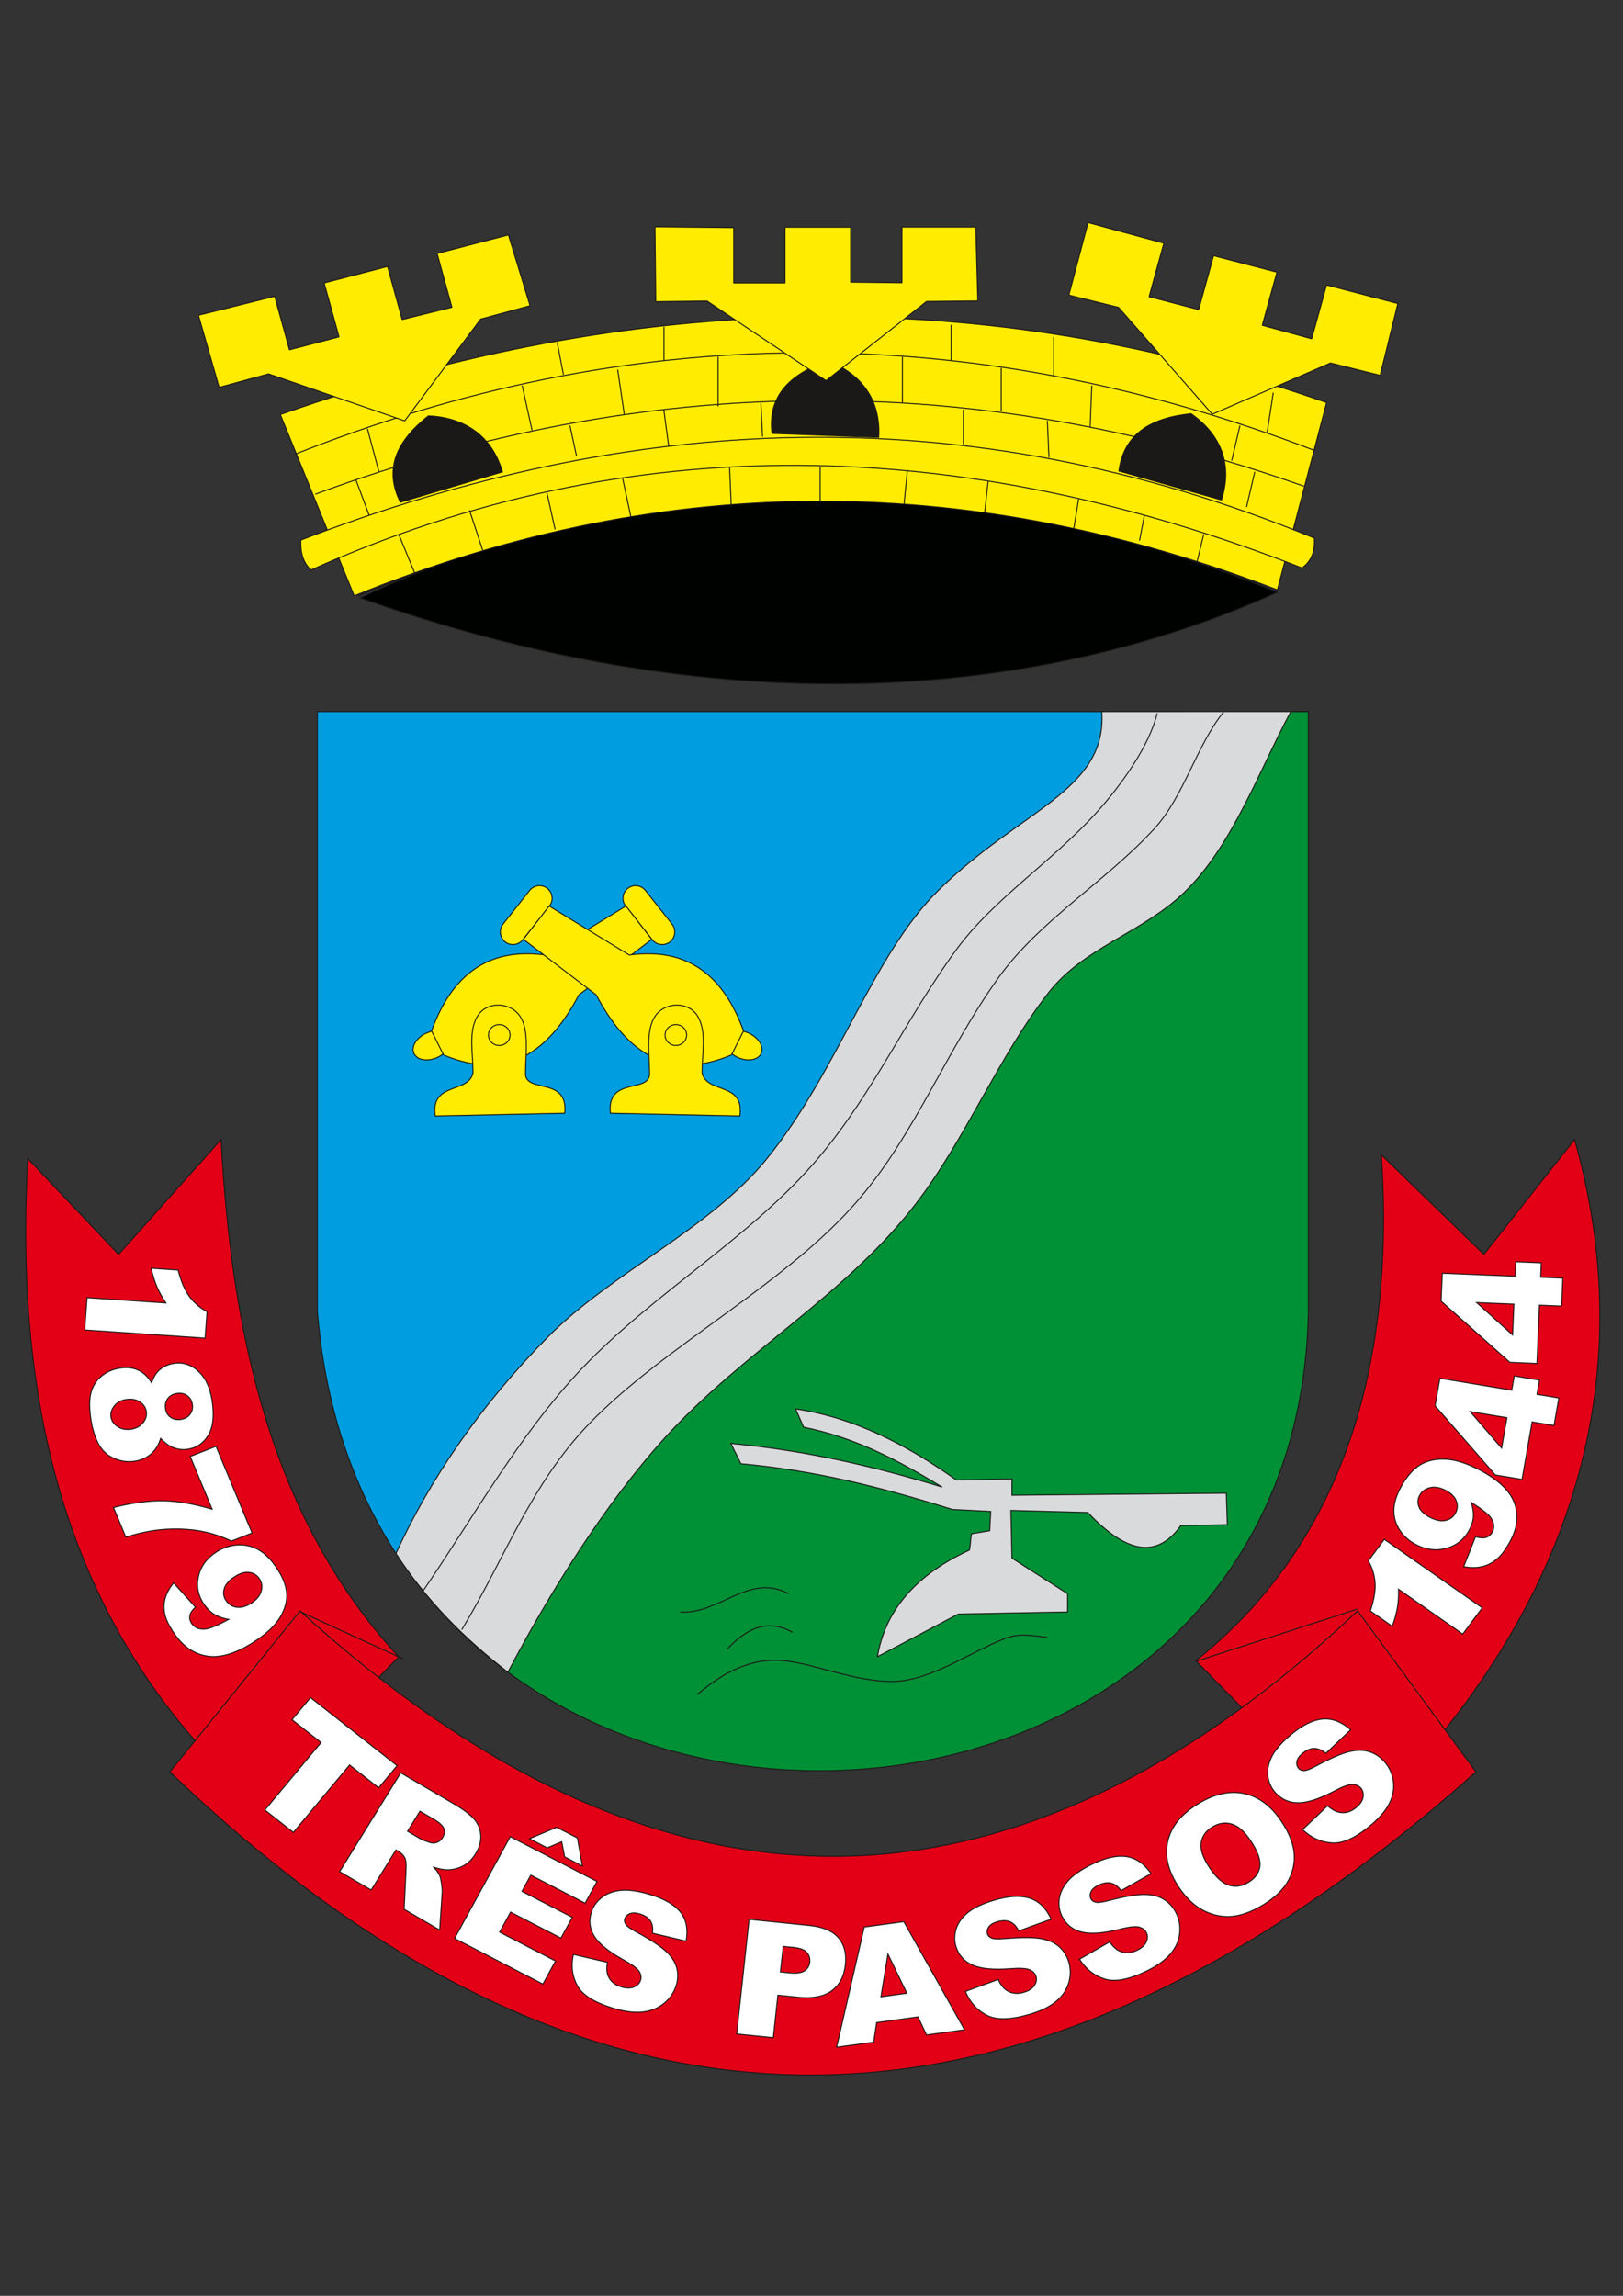 <?xml version="1.0" encoding="UTF-8" standalone="no"?>
<!-- Created with Inkscape (http://www.inkscape.org/) -->

<svg
   width="210mm"
   height="297mm"
   viewBox="0 0 210 297"
   version="1.1"
   id="svg1"
   inkscape:version="1.4.2 (f4327f4, 2025-05-13)"
   sodipodi:docname="Brasão de Três Passos.svg"
   xmlns:inkscape="http://www.inkscape.org/namespaces/inkscape"
   xmlns:sodipodi="http://sodipodi.sourceforge.net/DTD/sodipodi-0.dtd"
   xmlns="http://www.w3.org/2000/svg"
   xmlns:svg="http://www.w3.org/2000/svg">
  <rect x="0" y="0" width="210" height="297" fill="#333333" stroke="none"/>
  <sodipodi:namedview
     id="namedview1"
     pagecolor="#ffffff"
     bordercolor="#000000"
     borderopacity="0.25"
     inkscape:showpageshadow="2"
     inkscape:pageopacity="0.0"
     inkscape:pagecheckerboard="0"
     inkscape:deskcolor="#d1d1d1"
     inkscape:document-units="mm"
     inkscape:zoom="0.73851712"
     inkscape:cx="397.41801"
     inkscape:cy="561.25984"
     inkscape:window-width="1920"
     inkscape:window-height="1009"
     inkscape:window-x="-8"
     inkscape:window-y="-8"
     inkscape:window-maximized="1"
     inkscape:current-layer="layer1" />
  <defs
     id="defs1" />
  <g
     inkscape:label="Camada 1"
     inkscape:groupmode="layer"
     id="layer1">
    <g
       id="Layer1000"
       transform="matrix(0.598,0,0,0.598,-146.559,-29.371)"
       style="clip-rule:evenodd;fill-rule:evenodd;image-rendering:optimizeQuality;shape-rendering:geometricPrecision;text-rendering:geometricPrecision">
      <path
         d="m 322.601,178.024 c 64.893,-27.28 133.639,-27.73 198.871,-0.862"
         style="fill:none;stroke:#1b1918;stroke-width:0.216;stroke-linecap:butt;stroke-linejoin:miter;stroke-dasharray:none"
         id="path1-2" />
      <path
         d="m 521.42,177.255 c -52.621,23.785 -121.784,28.434 -198.375,1.2 60.139,-28.583 132.366,-28.34 198.375,-1.2 z"
         style="fill:#000200;fill-rule:evenodd;stroke:#1b1918;stroke-width:0.216;stroke-linecap:butt;stroke-linejoin:miter;stroke-dasharray:none"
         id="path2-1" />
      <path
         d="m 305.733,138.79 15.981,39.233 c 69.064,-28.115 135.428,-26.067 199.759,-1.293 3.551,-13.509 7.103,-27.018 10.654,-40.527 -74.263,-25.993 -149.765,-24.305 -226.394,2.587 z"
         style="fill:#ffec00;fill-rule:evenodd;stroke:#1b1918;stroke-width:0.216;stroke-linecap:butt;stroke-linejoin:miter;stroke-dasharray:none"
         id="path3-6" />
      <path
         d="m 310.172,165.952 c -0.119,2.714 0.505,4.943 2.22,6.467 69.027,-30.971 140.644,-29.246 214.408,-0.431 1.975,-1.4 2.862,-3.556 2.663,-6.467 -76.29,-31.463 -148.924,-26.738 -219.291,0.431 z"
         style="fill:#ffec00;fill-rule:evenodd;stroke:#1b1918;stroke-width:0.216;stroke-linecap:butt;stroke-linejoin:miter;stroke-dasharray:none"
         id="path4" />
      <path
         d="m 308.84,147.413 c 71.792,-28.58 145.277,-29.765 220.623,-0.862"
         style="fill:none;stroke:#1b1918;stroke-width:0.216;stroke-linecap:butt;stroke-linejoin:miter;stroke-dasharray:none"
         id="path5" />
      <path
         d="m 313.279,156.036 c 71.32,-26.442 142.642,-27.017 213.964,-1.725"
         style="fill:none;stroke:#1b1918;stroke-width:0.216;stroke-linecap:butt;stroke-linejoin:miter;stroke-dasharray:none"
         id="path6" />
      <path
         d="m 365.66,123.269 1.332,6.898"
         style="fill:none;stroke:#1b1918;stroke-width:0.216;stroke-linecap:butt;stroke-linejoin:miter;stroke-dasharray:none"
         id="path7" />
      <path
         d="m 388.744,119.82 v 7.329"
         style="fill:none;stroke:#1b1918;stroke-width:0.216;stroke-linecap:butt;stroke-linejoin:miter;stroke-dasharray:none"
         id="path8" />
      <path
         d="m 450.891,119.389 v 7.76"
         style="fill:none;stroke:#1b1918;stroke-width:0.216;stroke-linecap:butt;stroke-linejoin:miter;stroke-dasharray:none"
         id="path9" />
      <path
         d="m 473.086,121.976 v 8.623"
         style="fill:none;stroke:#1b1918;stroke-width:0.216;stroke-linecap:butt;stroke-linejoin:miter;stroke-dasharray:none"
         id="path10" />
      <path
         d="m 520.585,134.048 -1.332,8.623"
         style="fill:none;stroke:#1b1918;stroke-width:0.216;stroke-linecap:butt;stroke-linejoin:miter;stroke-dasharray:none"
         id="path11" />
      <path
         d="m 324.584,141.855 2.493,9.341"
         style="fill:none;stroke:#1b1918;stroke-width:0.216;stroke-linecap:butt;stroke-linejoin:miter;stroke-dasharray:none"
         id="path12" />
      <path
         d="m 358.067,132.514 2.137,9.687"
         style="fill:none;stroke:#1b1918;stroke-width:0.216;stroke-linecap:butt;stroke-linejoin:miter;stroke-dasharray:none"
         id="path13" />
      <path
         d="m 378.727,129.055 1.425,9.687"
         style="fill:none;stroke:#1b1918;stroke-width:0.216;stroke-linecap:butt;stroke-linejoin:miter;stroke-dasharray:none"
         id="path14" />
      <path
         d="m 400.455,126.287 v 10.725"
         style="fill:none;stroke:#1b1918;stroke-width:0.216;stroke-linecap:butt;stroke-linejoin:miter;stroke-dasharray:none"
         id="path15" />
      <path
         d="M 440.35,126.287 V 136.32"
         style="fill:none;stroke:#1b1918;stroke-width:0.216;stroke-linecap:butt;stroke-linejoin:miter;stroke-dasharray:none"
         id="path16" />
      <path
         d="m 461.722,128.709 v 9.341"
         style="fill:none;stroke:#1b1918;stroke-width:0.216;stroke-linecap:butt;stroke-linejoin:miter;stroke-dasharray:none"
         id="path17" />
      <path
         d="m 481.313,132.514 -0.356,8.995"
         style="fill:none;stroke:#1b1918;stroke-width:0.216;stroke-linecap:butt;stroke-linejoin:miter;stroke-dasharray:none"
         id="path18" />
      <path
         d="m 513.371,141.163 -1.781,7.611"
         style="fill:none;stroke:#1b1918;stroke-width:0.216;stroke-linecap:butt;stroke-linejoin:miter;stroke-dasharray:none"
         id="path19" />
      <path
         d="m 453.529,137.704 v 7.611"
         style="fill:none;stroke:#1b1918;stroke-width:0.216;stroke-linecap:butt;stroke-linejoin:miter;stroke-dasharray:none"
         id="path20" />
      <path
         d="m 471.695,140.125 0.356,7.957"
         style="fill:none;stroke:#1b1918;stroke-width:0.216;stroke-linecap:butt;stroke-linejoin:miter;stroke-dasharray:none"
         id="path21" />
      <path
         d="m 516.577,151.196 -1.781,7.611"
         style="fill:none;stroke:#1b1918;stroke-width:0.216;stroke-linecap:butt;stroke-linejoin:miter;stroke-dasharray:none"
         id="path22" />
      <path
         d="m 322.091,152.926 2.85,7.611"
         style="fill:none;stroke:#1b1918;stroke-width:0.216;stroke-linecap:butt;stroke-linejoin:miter;stroke-dasharray:none"
         id="path23" />
      <path
         d="m 368.397,141.163 1.425,6.573"
         style="fill:none;stroke:#1b1918;stroke-width:0.216;stroke-linecap:butt;stroke-linejoin:miter;stroke-dasharray:none"
         id="path24" />
      <path
         d="m 388.701,137.704 1.069,7.957"
         style="fill:none;stroke:#1b1918;stroke-width:0.216;stroke-linecap:butt;stroke-linejoin:miter;stroke-dasharray:none"
         id="path25" />
      <path
         d="m 409.716,136.32 0.356,7.265"
         style="fill:none;stroke:#1b1918;stroke-width:0.216;stroke-linecap:butt;stroke-linejoin:miter;stroke-dasharray:none"
         id="path26" />
      <path
         d="m 331.352,164.688 3.562,8.649"
         style="fill:none;stroke:#1b1918;stroke-width:0.216;stroke-linecap:butt;stroke-linejoin:miter;stroke-dasharray:none"
         id="path27" />
      <path
         d="m 346.669,159.499 2.85,8.649"
         style="fill:none;stroke:#1b1918;stroke-width:0.216;stroke-linecap:butt;stroke-linejoin:miter;stroke-dasharray:none"
         id="path28" />
      <path
         d="m 363.41,155.693 1.781,7.957"
         style="fill:none;stroke:#1b1918;stroke-width:0.216;stroke-linecap:butt;stroke-linejoin:miter;stroke-dasharray:none"
         id="path29" />
      <path
         d="m 379.796,152.58 1.781,8.303"
         style="fill:none;stroke:#1b1918;stroke-width:0.216;stroke-linecap:butt;stroke-linejoin:miter;stroke-dasharray:none"
         id="path30" />
      <path
         d="m 402.949,150.158 0.356,8.649"
         style="fill:none;stroke:#1b1918;stroke-width:0.216;stroke-linecap:butt;stroke-linejoin:miter;stroke-dasharray:none"
         id="path31" />
      <path
         d="m 422.54,150.158 v 7.265"
         style="fill:none;stroke:#1b1918;stroke-width:0.216;stroke-linecap:butt;stroke-linejoin:miter;stroke-dasharray:none"
         id="path32" />
      <path
         d="m 441.418,150.85 -0.712,7.265"
         style="fill:none;stroke:#1b1918;stroke-width:0.216;stroke-linecap:butt;stroke-linejoin:miter;stroke-dasharray:none"
         id="path33" />
      <path
         d="m 458.872,153.272 -0.712,6.573"
         style="fill:none;stroke:#1b1918;stroke-width:0.216;stroke-linecap:butt;stroke-linejoin:miter;stroke-dasharray:none"
         id="path34" />
      <path
         d="m 478.463,157.077 -1.069,6.573"
         style="fill:none;stroke:#1b1918;stroke-width:0.216;stroke-linecap:butt;stroke-linejoin:miter;stroke-dasharray:none"
         id="path35" />
      <path
         d="m 492.711,160.537 -1.069,5.535"
         style="fill:none;stroke:#1b1918;stroke-width:0.216;stroke-linecap:butt;stroke-linejoin:miter;stroke-dasharray:none"
         id="path36" />
      <path
         d="m 505.535,164.688 -1.425,5.881"
         style="fill:none;stroke:#1b1918;stroke-width:0.216;stroke-linecap:butt;stroke-linejoin:miter;stroke-dasharray:none"
         id="path37" />
      <path
         d="m 331.708,157.769 c 7.361,-2.19 14.722,-4.382 22.084,-6.573 -2.258,-7.726 -8.077,-11.761 -16.029,-12.108 -6.83,5.42 -9.68,11.417 -6.055,18.681 z"
         style="fill:#1b1918;fill-rule:evenodd;stroke:#1b1918;stroke-width:0.216;stroke-linecap:butt;stroke-linejoin:miter;stroke-dasharray:none"
         id="path38" />
      <path
         d="m 412.116,142.876 c 7.693,0.282 15.387,0.563 23.082,0.844 0.483,-8.017 -3.647,-13.686 -11.039,-16.553 -8.285,2.938 -13.007,7.692 -12.043,15.71 z"
         style="fill:#1b1918;fill-rule:evenodd;stroke:#1b1918;stroke-width:0.216;stroke-linecap:butt;stroke-linejoin:miter;stroke-dasharray:none"
         id="path39" />
      <path
         d="m 487.185,151.013 c 7.393,2.088 14.786,4.175 22.18,6.262 2.473,-7.663 -0.117,-14.136 -6.571,-18.661 -8.771,0.897 -14.54,4.394 -15.61,12.399 z"
         style="fill:#1b1918;fill-rule:evenodd;stroke:#1b1918;stroke-width:0.216;stroke-linecap:butt;stroke-linejoin:miter;stroke-dasharray:none"
         id="path40" />
      <g
         id="Layer1001" />
      <path
         d="m 288.022,117.314 4.477,15.607 10.683,-2.921 29.459,10.164 16.444,-22.017 10.69,-2.899 -4.686,-15.318 -15.436,4.017 3.21,11.638 -10.756,2.659 -3.168,-11.485 -13.721,3.571 3.217,11.661 -10.719,2.789 -3.192,-11.572 z"
         style="fill:#ffec00;fill-rule:evenodd;stroke:#1b1918;stroke-width:0.216;stroke-linecap:butt;stroke-linejoin:bevel;stroke-dasharray:none"
         id="path41" />
      <g
         id="Layer1002" />
      <path
         d="m 386.803,98.173 0.165,16.201 11.098,-0.135 25.747,17.223 21.752,-17.133 11.098,-0.113 -0.444,-15.975 H 440.237 v 12.048 l -11.098,-0.135 V 98.263 h -14.205 v 12.072 H 403.836 V 98.355 Z"
         style="fill:#ffec00;fill-rule:evenodd;stroke:#1b1918;stroke-width:0.216;stroke-linecap:butt;stroke-linejoin:bevel;stroke-dasharray:none"
         id="path42" />
      <g
         id="Layer1003" />
      <path
         d="m 480.506,97.268 -4.158,15.69 10.755,2.658 20.28,23.108 25.576,-11.081 10.75,2.681 3.829,-15.542 -15.437,-4.018 -3.21,11.638 -10.683,-2.921 3.168,-11.485 -13.721,-3.571 -3.217,11.661 -10.719,-2.79 3.192,-11.572 z"
         style="fill:#ffec00;fill-rule:evenodd;stroke:#1b1918;stroke-width:0.216;stroke-linecap:butt;stroke-linejoin:bevel;stroke-dasharray:none"
         id="path43" />
      <path
         d="M 337.424,394.277 C 324.56,378.705 315.814,358.267 313.75,332.84 V 203.05 h 195.772 z"
         style="fill:#009ee0;fill-rule:evenodd;stroke:#1b1918;stroke-width:0.216;stroke-linecap:butt;stroke-linejoin:miter;stroke-dasharray:none"
         id="path44" />
      <path
         d="m 386.217,252.422 -5.755,-7.282 c -0.931,-1.178 -0.73,-2.904 0.446,-3.836 v 0 c 1.177,-0.932 2.901,-0.731 3.832,0.447 l 5.756,7.282 c 0.931,1.178 0.73,2.904 -0.447,3.836 v 0 c -1.177,0.932 -2.901,0.731 -3.832,-0.447 z"
         style="fill:#ffec00;fill-rule:evenodd;stroke:#1b1918;stroke-width:0.216;stroke-linecap:butt;stroke-linejoin:miter;stroke-dasharray:none"
         id="path45" />
      <path
         d="m 337.323,272.618 c -2.137,0.973 -3.333,2.939 -2.674,4.389 0.659,1.451 2.926,1.839 5.063,0.865 2.137,-0.973 3.333,-2.939 2.674,-4.389 -0.659,-1.451 -2.926,-1.839 -5.063,-0.865 z"
         style="fill:#ffec00;fill-rule:evenodd;stroke:#1b1918;stroke-width:0.216;stroke-linecap:butt;stroke-linejoin:miter;stroke-dasharray:none"
         id="path46" />
      <path
         d="m 386.098,252.322 -15.746,12.005 c -6.508,12.274 -15.345,18.879 -29.299,13.006 -0.863,-1.734 -1.727,-3.468 -2.591,-5.202 4.856,-13.414 13.492,-17.948 24.715,-16.409 l 17.34,-10.606 z"
         style="fill:#ffec00;fill-rule:evenodd;stroke:#1b1918;stroke-width:0.216;stroke-linecap:butt;stroke-linejoin:miter;stroke-dasharray:none"
         id="path47" />
      <path
         d="m 347.431,281.137 c 0,-4.069 -1.041,-8.776 0.916,-12.123 1.957,-3.347 7.076,-3.191 9.195,-0.135 2.119,3.056 1.249,8.305 1.249,12.457 -0.088,4.373 9.324,0.604 8.487,8.605 l -28.02,0.601 c -1.097,-7.484 7.328,-4.742 8.172,-9.405 z"
         style="fill:#ffec00;fill-rule:evenodd;stroke:#1b1918;stroke-width:0.216;stroke-linecap:butt;stroke-linejoin:miter;stroke-dasharray:none"
         id="path48" />
      <path
         d="m 353.102,270.769 c 1.289,0 2.333,1.011 2.333,2.259 0,1.248 -1.044,2.259 -2.333,2.259 -1.289,0 -2.333,-1.011 -2.333,-2.259 0,-1.248 1.044,-2.259 2.333,-2.259 z"
         style="fill:#ffec00;fill-rule:evenodd;stroke:#1b1918;stroke-width:0.216;stroke-linecap:butt;stroke-linejoin:miter;stroke-dasharray:none"
         id="path49" />
      <path
         d="m 358.202,252.422 5.756,-7.282 c 0.931,-1.178 0.73,-2.904 -0.447,-3.836 v 0 c -1.177,-0.932 -2.901,-0.731 -3.832,0.447 l -5.756,7.282 c -0.931,1.178 -0.73,2.904 0.447,3.836 v 0 c 1.177,0.932 2.901,0.731 3.832,-0.447 z"
         style="fill:#ffec00;fill-rule:evenodd;stroke:#1b1918;stroke-width:0.216;stroke-linecap:butt;stroke-linejoin:miter;stroke-dasharray:none"
         id="path50" />
      <path
         d="m 407.096,272.618 c 2.137,0.973 3.333,2.939 2.674,4.389 -0.659,1.451 -2.926,1.839 -5.063,0.865 -2.137,-0.973 -3.333,-2.939 -2.674,-4.389 0.659,-1.451 2.926,-1.839 5.063,-0.865 z"
         style="fill:#ffec00;fill-rule:evenodd;stroke:#1b1918;stroke-width:0.216;stroke-linecap:butt;stroke-linejoin:miter;stroke-dasharray:none"
         id="path51" />
      <path
         d="m 358.321,252.322 15.746,12.005 c 6.508,12.274 15.345,18.879 29.299,13.006 0.863,-1.734 1.727,-3.468 2.591,-5.202 -4.856,-13.414 -13.492,-17.948 -24.715,-16.409 l -17.34,-10.606 z"
         style="fill:#ffec00;fill-rule:evenodd;stroke:#1b1918;stroke-width:0.216;stroke-linecap:butt;stroke-linejoin:miter;stroke-dasharray:none"
         id="path52" />
      <path
         d="m 509.521,203.05 h 18.658 V 332.84 c -1.744,95.199 -111.209,123.728 -173.21,78.015 -6.414,-4.728 -12.319,-10.252 -17.546,-16.578 z"
         style="fill:#009035;fill-rule:evenodd;stroke:#1b1918;stroke-width:0.216;stroke-linecap:butt;stroke-linejoin:miter;stroke-dasharray:none"
         id="path53" />
      <path
         d="m 396.988,281.137 c 0,-4.069 1.041,-8.776 -0.916,-12.123 -1.957,-3.347 -7.076,-3.191 -9.195,-0.135 -2.119,3.056 -1.249,8.305 -1.249,12.457 0.088,4.373 -9.324,0.604 -8.487,8.605 l 28.02,0.601 c 1.097,-7.484 -7.328,-4.742 -8.172,-9.405 z"
         style="fill:#ffec00;fill-rule:evenodd;stroke:#1b1918;stroke-width:0.216;stroke-linecap:butt;stroke-linejoin:miter;stroke-dasharray:none"
         id="path54" />
      <path
         d="m 391.317,270.769 c -1.289,0 -2.333,1.011 -2.333,2.259 0,1.248 1.044,2.259 2.333,2.259 1.289,0 2.333,-1.011 2.333,-2.259 0,-1.248 -1.044,-2.259 -2.333,-2.259 z"
         style="fill:#ffec00;fill-rule:evenodd;stroke:#1b1918;stroke-width:0.216;stroke-linecap:butt;stroke-linejoin:miter;stroke-dasharray:none"
         id="path55" />
      <path
         d="m 417.217,353.904 1.75,3.954 c 11.413,2.341 20.31,7.098 29.975,12.959 -14.477,-4.431 -29.503,-7.945 -45.728,-9.444 l 2.175,4.392 c 15.899,1.444 29.841,4.923 45.741,9.886 l 8.314,0.44 -0.219,4.173 -3.938,0.659 c -0.219,1.171 -0.219,2.343 -0.438,3.515 -11.597,5.344 -18.235,13.032 -19.91,23.065 l 17.504,-9.226 23.63,-0.44 v -3.954 l -12.033,-7.688 -0.221,-10.324 16.629,0.44 c 7.475,7.872 14.403,10.802 20.129,2.856 l 10.065,-0.22 -0.219,-6.81 -46.385,0.44 v -3.514 c -4.012,0.073 -8.022,0.145 -12.033,0.219 -10.831,-7.689 -22.209,-13.546 -34.788,-15.376 z"
         style="fill:#d9dadb;fill-rule:evenodd;stroke:#1b1918;stroke-width:0.216;stroke-linecap:butt;stroke-linejoin:miter;stroke-dasharray:none"
         id="path56" />
      <path
         d="m 392.274,397.836 c 8.241,0.659 14.951,-8.566 23.411,-3.954"
         style="fill:none;stroke:#1b1918;stroke-width:0.216;stroke-linecap:butt;stroke-linejoin:miter;stroke-dasharray:none"
         id="path57" />
      <path
         d="m 402.339,405.964 c 4.23,-4.576 8.823,-6.772 14.222,-3.734"
         style="fill:none;stroke:#1b1918;stroke-width:0.216;stroke-linecap:butt;stroke-linejoin:miter;stroke-dasharray:none"
         id="path58" />
      <path
         d="m 395.994,415.629 c 2.336,-1.828 7.985,-6.879 15.752,-7.316 7.467,-0.421 16.519,4.438 26.099,4.559 8.308,0.105 16.966,-6.321 24.83,-9.356 3.078,-1.187 6.255,-0.486 9.022,-0.188"
         style="fill:none;stroke:#1b1918;stroke-width:0.216;stroke-linecap:butt;stroke-linejoin:miter;stroke-dasharray:none"
         id="path59" />
      <path
         d="m 483.478,203.05 c 1.143,17.212 -17.706,21.219 -35.446,38.765 -14.18,14.024 -21.564,38.804 -36.919,57.838 -12.396,15.365 -33.742,24.769 -47.502,38.704 -14.646,14.834 -25.61,30.924 -32.857,46.826 6.601,10.197 14.882,18.497 24.227,25.682 8.754,-16.706 20.704,-36.035 33.834,-50.565 16.882,-18.683 39.028,-30.739 54.465,-50.818 10.74,-13.968 17.792,-31.675 28.692,-45.635 7.67,-9.823 20.172,-12.854 29.339,-21.659 10.39,-9.981 16.222,-26.418 23.068,-39.138 z"
         style="fill:#d9dadb;fill-rule:evenodd;stroke:#1b1918;stroke-width:0.216;stroke-linecap:butt;stroke-linejoin:miter;stroke-dasharray:none"
         id="path60" />
      <path
         d="m 495.47,203.41 c -1.722,7.135 -7.821,15.617 -13.159,21.514 -9.52,10.514 -22.312,18.713 -30.282,29.605 -10.978,15.004 -17.704,30.587 -29.687,44.87 -14.458,17.233 -35.682,29.281 -51.283,45.698 -13.766,14.487 -23.776,32.718 -34.686,48.542"
         style="fill:none;stroke:#1b1918;stroke-width:0.216;stroke-linecap:butt;stroke-linejoin:miter;stroke-dasharray:none"
         id="path61" />
      <path
         d="m 345,401.658 c 9.135,-15.008 14.87,-31.423 27.635,-44.619 16.411,-16.967 42.484,-30.017 58.322,-48.52 12.182,-14.232 18.972,-32.316 30.172,-47.903 8.999,-12.526 23.326,-20.852 33.796,-32.312 6.282,-6.878 9.083,-17.944 14.866,-25.114"
         style="fill:none;stroke:#1b1918;stroke-width:0.216;stroke-linecap:butt;stroke-linejoin:miter;stroke-dasharray:none"
         id="path62" />
      <path
         d="m 292.934,295.608 c 2.235,42.916 11.125,82.305 38.422,111.948 -10.246,10.504 -20.491,21.007 -30.737,31.511 -40.166,-35.554 -52.617,-83.858 -49.521,-139.313 l 19.638,20.731 c 7.4,-8.293 14.799,-16.585 22.199,-24.877 z"
         style="fill:#e30016;fill-rule:evenodd;stroke:#1b1918;stroke-width:0.216;stroke-linecap:butt;stroke-linejoin:miter;stroke-dasharray:none"
         id="path63" />
      <path
         d="m 503.825,408.385 c 11.953,12.162 23.053,23.495 35.006,35.657 43.829,-42.291 62.613,-92.875 46.959,-148.434 l -19.638,24.877 c -7.4,-7.187 -14.799,-14.374 -22.199,-21.56 3.166,46.922 -9.144,84.652 -40.129,109.46 z"
         style="fill:#e30016;fill-rule:evenodd;stroke:#1b1918;stroke-width:0.216;stroke-linecap:butt;stroke-linejoin:miter;stroke-dasharray:none"
         id="path64" />
      <path
         d="m 310.01,397.604 c -9.392,11.609 -18.784,23.219 -28.176,34.828 96.623,92.807 190.541,81.888 282.611,0 -8.538,-11.609 -17.076,-23.219 -25.614,-34.828 -77.449,72.973 -153.652,68.551 -228.821,0 z"
         style="fill:#e30016;fill-rule:evenodd;stroke:#1b1918;stroke-width:0.216;stroke-linecap:butt;stroke-linejoin:miter;stroke-dasharray:none"
         id="path65" />
      <path
         d="m 309.832,397.684 22.484,10.3"
         style="fill:none;stroke:#1b1918;stroke-width:0.216;stroke-linecap:butt;stroke-linejoin:miter;stroke-dasharray:none"
         id="path66" />
      <path
         d="m 538.848,397.182 -35.183,11.39"
         style="fill:none;stroke:#1b1918;stroke-width:0.216;stroke-linecap:butt;stroke-linejoin:miter;stroke-dasharray:none"
         id="path67" />
      <path
         d="m 289.461,338.595 -26.047,-1.769 0.503,-6.99 17.066,1.159 c -0.801,-1.189 -1.438,-2.332 -1.91,-3.43 -0.473,-1.091 -0.902,-2.453 -1.288,-4.085 l 5.837,0.397 c 0.612,2.409 1.417,4.298 2.414,5.675 1.004,1.372 2.285,2.483 3.836,3.327 z m -11.585,9.657 c 0.409,-1.168 0.942,-2.05 1.588,-2.655 0.883,-0.823 1.968,-1.337 3.26,-1.536 2.119,-0.326 4.014,0.376 5.682,2.106 1.278,1.349 2.125,3.27 2.53,5.76 0.537,3.291 0.29,5.821 -0.746,7.596 -1.037,1.772 -2.533,2.807 -4.493,3.107 -1.139,0.176 -2.259,0.029 -3.353,-0.448 -0.815,-0.357 -1.649,-0.987 -2.504,-1.89 -0.445,1.438 -1.151,2.563 -2.129,3.384 -0.973,0.827 -2.119,1.337 -3.436,1.539 -1.269,0.196 -2.501,0.097 -3.693,-0.302 -1.197,-0.397 -2.159,-0.961 -2.89,-1.69 -0.738,-0.733 -1.347,-1.691 -1.824,-2.869 -0.483,-1.184 -0.838,-2.47 -1.065,-3.862 -0.425,-2.61 -0.438,-4.648 -0.024,-6.128 0.406,-1.473 1.175,-2.662 2.292,-3.568 1.111,-0.906 2.433,-1.478 3.957,-1.713 1.488,-0.229 2.801,-0.084 3.943,0.428 1.143,0.512 2.11,1.427 2.904,2.74 z m 5.478,2.307 c -0.874,0.135 -1.539,0.508 -1.989,1.124 -0.445,0.615 -0.602,1.362 -0.457,2.25 0.127,0.78 0.498,1.387 1.112,1.809 0.614,0.424 1.34,0.571 2.185,0.442 0.874,-0.135 1.545,-0.508 2.001,-1.12 0.464,-0.611 0.632,-1.325 0.498,-2.144 -0.134,-0.826 -0.516,-1.461 -1.138,-1.9 -0.617,-0.44 -1.355,-0.591 -2.212,-0.46 z m -10.97,1.312 c -1.123,0.172 -1.984,0.64 -2.585,1.408 -0.601,0.774 -0.831,1.579 -0.693,2.434 0.133,0.814 0.612,1.493 1.439,2.036 0.826,0.537 1.794,0.723 2.905,0.552 1.115,-0.171 1.976,-0.644 2.585,-1.407 0.614,-0.764 0.844,-1.577 0.703,-2.442 -0.138,-0.848 -0.602,-1.541 -1.402,-2.064 -0.793,-0.525 -1.777,-0.697 -2.952,-0.515 z m 19.438,10.127 7.8,18.749 -4.468,1.752 c -2.191,-1.037 -4.398,-1.755 -6.615,-2.156 -2.696,-0.483 -5.519,-0.59 -8.466,-0.329 -2.305,0.197 -4.891,0.735 -7.772,1.621 l -2.664,-6.405 c 4.095,-1.019 7.683,-1.506 10.768,-1.452 3.077,0.05 6.605,0.658 10.579,1.828 l -4.749,-11.416 z m -9.168,29.552 4.702,5.225 c -0.715,0.693 -1.121,1.323 -1.207,1.905 -0.094,0.58 0.042,1.128 0.399,1.644 0.638,0.92 1.621,1.326 2.935,1.215 0.969,-0.09 2.664,-0.786 5.078,-2.095 -1.206,-0.211 -2.225,-0.567 -3.068,-1.064 -0.842,-0.507 -1.591,-1.233 -2.25,-2.181 -1.287,-1.854 -1.697,-3.854 -1.224,-6.019 0.466,-2.162 1.74,-3.92 3.811,-5.278 1.413,-0.925 2.925,-1.447 4.537,-1.557 1.615,-0.114 3.111,0.203 4.498,0.954 1.383,0.746 2.672,1.98 3.866,3.699 1.437,2.07 2.224,3.971 2.365,5.699 0.137,1.723 -0.332,3.488 -1.404,5.275 -1.073,1.789 -2.919,3.544 -5.531,5.255 -3.84,2.515 -7.199,3.575 -10.078,3.178 -2.874,-0.401 -5.276,-1.991 -7.212,-4.779 -1.14,-1.641 -1.849,-3.067 -2.117,-4.271 -0.261,-1.208 -0.243,-2.376 0.08,-3.498 0.316,-1.124 0.92,-2.227 1.82,-3.307 z m 16.839,4.353 c 1.15,-0.753 1.858,-1.622 2.119,-2.619 0.262,-0.991 0.115,-1.889 -0.447,-2.698 -0.531,-0.765 -1.267,-1.2 -2.204,-1.315 -0.942,-0.118 -2.002,0.212 -3.183,0.985 -1.188,0.779 -1.92,1.636 -2.188,2.569 -0.265,0.937 -0.126,1.791 0.415,2.57 0.561,0.809 1.332,1.285 2.318,1.417 0.981,0.136 2.034,-0.163 3.169,-0.908 z"
         style="fill:#ffffff;fill-rule:evenodd;stroke:#1b1918;stroke-width:0.216;stroke-linecap:butt;stroke-linejoin:miter;stroke-dasharray:none"
         id="path68" />
      <path
         d="m 578.178,331.464 -0.549,12.609 -5.857,-0.241 -14.881,-13.243 0.263,-6.031 15.758,0.647 0.136,-3.126 5.53,0.228 -0.136,3.126 4.795,0.197 -0.262,6.031 z"
         style="fill:#ffffff;fill-rule:evenodd;stroke:#1b1918;stroke-width:0.216;stroke-linecap:butt;stroke-linejoin:miter;stroke-dasharray:none"
         id="path69" />
      <path
         d="m 572.649,331.238 -8.061,-0.332 7.771,6.995 z"
         style="fill:#e30016;fill-rule:evenodd;stroke:#1b1918;stroke-width:0.216;stroke-linecap:butt;stroke-linejoin:miter;stroke-dasharray:none"
         id="path70" />
      <path
         d="m 576.593,356.711 -2.186,12.441 -5.779,-0.958 -13.038,-14.963 1.046,-5.952 15.547,2.577 0.542,-3.084 5.456,0.904 -0.542,3.084 4.731,0.784 -1.046,5.951 z"
         style="fill:#ffffff;fill-rule:evenodd;stroke:#1b1918;stroke-width:0.216;stroke-linecap:butt;stroke-linejoin:miter;stroke-dasharray:none"
         id="path71" />
      <path
         d="m 571.138,355.808 -7.953,-1.318 6.798,7.893 z"
         style="fill:#e30016;fill-rule:evenodd;stroke:#1b1918;stroke-width:0.216;stroke-linecap:butt;stroke-linejoin:miter;stroke-dasharray:none"
         id="path72" />
      <path
         d="m 561.781,388.026 2.563,-6.476 c 0.965,0.291 1.728,0.346 2.298,0.148 0.572,-0.189 1.008,-0.562 1.31,-1.109 0.539,-0.978 0.451,-2.012 -0.263,-3.087 -0.534,-0.791 -1.957,-1.921 -4.276,-3.385 0.371,1.134 0.522,2.175 0.462,3.132 -0.068,0.959 -0.38,1.943 -0.936,2.95 -1.086,1.97 -2.718,3.255 -4.909,3.86 -2.186,0.607 -4.382,0.335 -6.584,-0.812 -1.502,-0.781 -2.683,-1.836 -3.533,-3.169 -0.858,-1.336 -1.268,-2.767 -1.231,-4.309 0.033,-1.536 0.555,-3.22 1.563,-5.047 1.214,-2.2 2.577,-3.763 4.086,-4.69 1.505,-0.922 3.331,-1.342 5.459,-1.256 2.128,0.088 4.587,0.854 7.365,2.298 4.082,2.124 6.614,4.515 7.596,7.174 0.977,2.655 0.65,5.461 -0.985,8.424 -0.962,1.744 -1.93,3.018 -2.903,3.81 -0.977,0.788 -2.049,1.317 -3.222,1.563 -1.17,0.254 -2.456,0.251 -3.86,-0.02 z"
         style="fill:#ffffff;fill-rule:evenodd;stroke:#1b1918;stroke-width:0.216;stroke-linecap:butt;stroke-linejoin:miter;stroke-dasharray:none"
         id="path73" />
      <path
         d="m 557.889,371.532 c -1.222,-0.636 -2.345,-0.838 -3.374,-0.597 -1.026,0.237 -1.775,0.782 -2.249,1.641 -0.449,0.814 -0.502,1.649 -0.169,2.507 0.33,0.864 1.127,1.621 2.381,2.273 1.264,0.658 2.386,0.886 3.36,0.682 0.977,-0.209 1.69,-0.727 2.147,-1.556 0.474,-0.86 0.548,-1.743 0.207,-2.651 -0.334,-0.905 -1.098,-1.672 -2.304,-2.299 z"
         style="fill:#e30016;fill-rule:evenodd;stroke:#1b1918;stroke-width:0.216;stroke-linecap:butt;stroke-linejoin:miter;stroke-dasharray:none"
         id="path74" />
      <path
         d="m 544.601,382.121 21.187,14.815 -4.216,5.686 -13.882,-9.707 c 0.037,1.421 -0.041,2.718 -0.233,3.892 -0.19,1.17 -0.563,2.546 -1.119,4.132 l -4.749,-3.32 c 0.786,-2.362 1.124,-4.377 1.023,-6.058 -0.111,-1.68 -0.598,-3.278 -1.458,-4.789 z"
         style="fill:#ffffff;fill-rule:evenodd;stroke:#1b1918;stroke-width:0.216;stroke-linecap:butt;stroke-linejoin:miter;stroke-dasharray:none"
         id="path75" />
      <path
         d="m 312.265,416.352 18.737,14.737 -3.992,4.786 -6.288,-4.946 -12.165,14.589 -6.164,-4.848 12.164,-14.589 -6.284,-4.942 z m 6.303,37.653 13.222,-21.371 11.332,6.613 c 2.1,1.226 3.601,2.339 4.49,3.338 0.896,0.998 1.392,2.167 1.486,3.515 0.097,1.343 -0.28,2.695 -1.121,4.053 -0.736,1.189 -1.628,2.057 -2.678,2.615 -1.055,0.555 -2.203,0.834 -3.443,0.842 -0.793,-0.003 -1.762,-0.183 -2.907,-0.553 0.646,0.736 1.071,1.344 1.282,1.826 0.138,0.317 0.271,0.903 0.394,1.753 0.12,0.855 0.166,1.479 0.131,1.885 l -0.543,8.114 -7.684,-4.484 0.409,-8.653 c 0.059,-1.11 -0.009,-1.901 -0.215,-2.368 -0.285,-0.613 -0.741,-1.102 -1.361,-1.464 l -0.599,-0.35 -5.365,8.673 z m 14.695,-8.728 2.868,1.674 c 0.307,0.179 0.966,0.435 1.977,0.761 0.506,0.173 1.013,0.164 1.522,-0.027 0.503,-0.193 0.902,-0.522 1.191,-0.99 0.429,-0.692 0.529,-1.351 0.306,-1.982 -0.22,-0.637 -0.952,-1.314 -2.192,-2.038 l -2.986,-1.743 z m 22.227,1.167 18.767,9.691 -2.574,4.701 -11.747,-6.067 -1.917,3.5 10.898,5.628 -2.458,4.49 -10.898,-5.627 -2.374,4.336 12.091,6.244 -2.731,4.988 -19.11,-9.868 z m 10.052,-2.027 4.47,2.309 1.077,6.066 -3.836,-1.982 -0.627,-3.269 -3.14,1.324 -3.837,-1.981 z m 3.607,27.505 7.357,1.706 c -0.204,1.184 -0.157,2.145 0.135,2.887 0.473,1.197 1.444,2.006 2.894,2.437 1.08,0.321 1.992,0.324 2.736,0.005 0.738,-0.321 1.21,-0.806 1.415,-1.456 0.194,-0.615 0.094,-1.252 -0.312,-1.907 -0.405,-0.654 -1.553,-1.498 -3.451,-2.536 -3.098,-1.715 -5.168,-3.379 -6.205,-5.005 -1.051,-1.629 -1.282,-3.373 -0.695,-5.239 0.386,-1.226 1.117,-2.277 2.191,-3.148 1.074,-0.871 2.441,-1.4 4.107,-1.591 1.665,-0.186 3.775,0.101 6.329,0.859 3.138,0.932 5.355,2.209 6.644,3.831 1.29,1.621 1.7,3.715 1.236,6.279 l -7.278,-1.718 c 0.148,-1.127 -0.005,-2.029 -0.464,-2.699 -0.453,-0.662 -1.216,-1.157 -2.285,-1.474 -0.886,-0.263 -1.606,-0.282 -2.167,-0.048 -0.559,0.229 -0.922,0.606 -1.087,1.128 -0.118,0.377 -0.042,0.77 0.227,1.185 0.261,0.422 1.016,0.963 2.274,1.634 3.096,1.678 5.245,3.087 6.457,4.224 1.211,1.136 1.981,2.323 2.3,3.572 0.322,1.243 0.283,2.518 -0.128,3.824 -0.481,1.526 -1.365,2.805 -2.638,3.836 -1.277,1.035 -2.801,1.65 -4.578,1.851 -1.769,0.203 -3.847,-0.049 -6.225,-0.754 -4.172,-1.239 -6.819,-2.874 -7.933,-4.918 -1.121,-2.038 -1.405,-4.29 -0.858,-6.762 z m 38.012,-7.593 13.113,1.339 c 2.853,0.291 4.921,1.168 6.199,2.635 1.278,1.461 1.788,3.416 1.525,5.846 -0.271,2.505 -1.256,4.383 -2.961,5.633 -1.703,1.25 -4.146,1.713 -7.324,1.389 l -4.316,-0.441 -0.996,9.202 -7.923,-0.808 z m 6.779,11.38 1.932,0.197 c 1.521,0.155 2.613,0.01 3.287,-0.441 0.668,-0.452 1.048,-1.079 1.134,-1.875 0.084,-0.78 -0.111,-1.471 -0.588,-2.062 -0.471,-0.597 -1.445,-0.971 -2.919,-1.121 l -2.247,-0.23 z m 29.774,9.722 -8.949,1.221 -0.642,4.244 -8.025,1.095 5.98,-25.993 8.564,-1.168 13.131,23.384 -8.221,1.122 z m -2.418,-5.116 -4.096,-8.492 -1.509,9.257 z m 12.682,-0.391 7.081,-2.583 c 0.512,1.093 1.105,1.864 1.774,2.321 1.081,0.735 2.352,0.88 3.804,0.449 1.079,-0.321 1.837,-0.814 2.271,-1.482 0.428,-0.667 0.54,-1.325 0.335,-1.975 -0.194,-0.616 -0.643,-1.09 -1.357,-1.412 -0.713,-0.323 -2.151,-0.399 -4.322,-0.229 -3.556,0.261 -6.229,0.005 -8.026,-0.78 -1.809,-0.78 -3.005,-2.1 -3.592,-3.965 -0.387,-1.226 -0.385,-2.495 0.003,-3.8 0.389,-1.306 1.217,-2.486 2.489,-3.549 1.274,-1.058 3.188,-1.967 5.742,-2.725 3.138,-0.932 5.711,-1.077 7.714,-0.434 2.003,0.644 3.548,2.158 4.639,4.535 l -7.023,2.529 c -0.526,-1.015 -1.172,-1.679 -1.938,-1.986 -0.757,-0.303 -1.675,-0.298 -2.744,0.019 -0.885,0.263 -1.493,0.638 -1.823,1.137 -0.333,0.493 -0.415,1.003 -0.251,1.526 0.119,0.377 0.409,0.661 0.871,0.859 0.46,0.209 1.396,0.247 2.825,0.119 3.533,-0.289 6.127,-0.289 7.785,-0.005 1.658,0.284 2.98,0.851 3.964,1.712 0.982,0.855 1.684,1.934 2.095,3.24 0.48,1.526 0.484,3.067 0.021,4.613 -0.462,1.552 -1.372,2.889 -2.729,4.02 -1.35,1.13 -3.217,2.049 -5.595,2.755 -4.172,1.24 -7.309,1.32 -9.409,0.231 -2.102,-1.08 -3.635,-2.792 -4.605,-5.139 z m 24.683,-6.97 6.513,-3.737 c 0.7,0.989 1.421,1.648 2.161,1.985 1.197,0.542 2.473,0.47 3.826,-0.199 1.006,-0.498 1.664,-1.111 1.972,-1.843 0.302,-0.728 0.293,-1.396 -0.024,-2.002 -0.301,-0.574 -0.828,-0.964 -1.589,-1.16 -0.76,-0.197 -2.189,-0.031 -4.297,0.503 -3.455,0.856 -6.134,1.055 -8.043,0.586 -1.921,-0.463 -3.336,-1.561 -4.247,-3.299 -0.6,-1.143 -0.825,-2.393 -0.676,-3.744 0.149,-1.351 0.754,-2.654 1.817,-3.915 1.065,-1.257 2.787,-2.474 5.168,-3.652 2.924,-1.446 5.432,-2.023 7.519,-1.727 2.088,0.296 3.88,1.526 5.381,3.684 l -6.464,3.673 c -0.7,-0.911 -1.454,-1.455 -2.263,-1.629 -0.8,-0.17 -1.702,-0.011 -2.698,0.482 -0.825,0.408 -1.357,0.88 -1.593,1.427 -0.239,0.542 -0.229,1.058 0.026,1.545 0.184,0.351 0.52,0.582 1.01,0.699 0.49,0.128 1.419,0.008 2.804,-0.358 3.428,-0.882 5.982,-1.319 7.666,-1.319 1.684,9e-4 3.087,0.336 4.209,1.019 1.121,0.676 2.005,1.62 2.643,2.836 0.746,1.422 1.025,2.938 0.846,4.539 -0.178,1.606 -0.835,3.078 -1.969,4.42 -1.128,1.34 -2.802,2.561 -5.017,3.657 -3.888,1.924 -6.962,2.533 -9.225,1.814 -2.263,-0.709 -4.079,-2.137 -5.454,-4.285 z m 21.472,-15.596 c -2.281,-3.413 -3.076,-6.691 -2.39,-9.822 0.686,-3.14 2.779,-5.809 6.273,-8.012 3.584,-2.26 6.97,-3.067 10.161,-2.423 3.181,0.645 5.905,2.651 8.155,6.015 1.633,2.443 2.548,4.718 2.747,6.815 0.198,2.098 -0.211,4.085 -1.228,5.966 -1.022,1.883 -2.722,3.572 -5.112,5.08 -2.426,1.53 -4.688,2.422 -6.782,2.678 -2.093,0.248 -4.177,-0.128 -6.257,-1.127 -2.074,-1.004 -3.932,-2.725 -5.566,-5.169 z m 6.676,-4.17 c 1.413,2.113 2.826,3.375 4.252,3.79 1.422,0.412 2.834,0.178 4.223,-0.697 1.428,-0.901 2.234,-2.052 2.414,-3.446 0.175,-1.399 -0.512,-3.269 -2.075,-5.606 -1.318,-1.971 -2.69,-3.148 -4.115,-3.543 -1.423,-0.391 -2.833,-0.145 -4.237,0.74 -1.338,0.844 -2.109,1.982 -2.304,3.42 -0.197,1.433 0.42,3.217 1.842,5.344 z m 20.117,-8.263 5.389,-5.156 c 0.925,0.795 1.789,1.266 2.592,1.419 1.295,0.244 2.517,-0.125 3.662,-1.093 0.852,-0.72 1.338,-1.468 1.454,-2.25 0.111,-0.778 -0.063,-1.424 -0.522,-1.937 -0.435,-0.486 -1.044,-0.741 -1.83,-0.754 -0.788,-0.013 -2.133,0.485 -4.044,1.499 -3.139,1.643 -5.689,2.465 -7.659,2.458 -1.979,0.002 -3.625,-0.731 -4.943,-2.203 -0.866,-0.968 -1.396,-2.128 -1.588,-3.473 -0.192,-1.346 0.07,-2.753 0.787,-4.226 0.72,-1.469 2.088,-3.055 4.104,-4.757 2.476,-2.091 4.766,-3.24 6.865,-3.444 2.099,-0.203 4.145,0.57 6.137,2.31 l -5.356,5.083 c -0.906,-0.719 -1.774,-1.07 -2.603,-1.048 -0.818,0.022 -1.654,0.389 -2.498,1.101 -0.699,0.59 -1.097,1.173 -1.189,1.759 -0.098,0.582 0.04,1.081 0.409,1.492 0.267,0.297 0.651,0.442 1.155,0.441 0.507,0.009 1.379,-0.326 2.632,-1.007 3.106,-1.661 5.475,-2.685 7.11,-3.081 1.634,-0.395 3.079,-0.4 4.338,-8e-4 1.256,0.393 2.349,1.101 3.27,2.131 1.078,1.205 1.727,2.61 1.951,4.206 0.227,1.6 -0.043,3.181 -0.809,4.75 -0.76,1.566 -2.081,3.143 -3.958,4.727 -3.293,2.781 -6.123,4.094 -8.498,3.928 -2.373,-0.157 -4.49,-1.115 -6.36,-2.875 z"
         style="fill:#ffffff;fill-rule:evenodd;stroke:#1b1918;stroke-width:0.216;stroke-linecap:butt;stroke-linejoin:miter;stroke-dasharray:none"
         id="path76" />
    </g>
  </g>
</svg>
